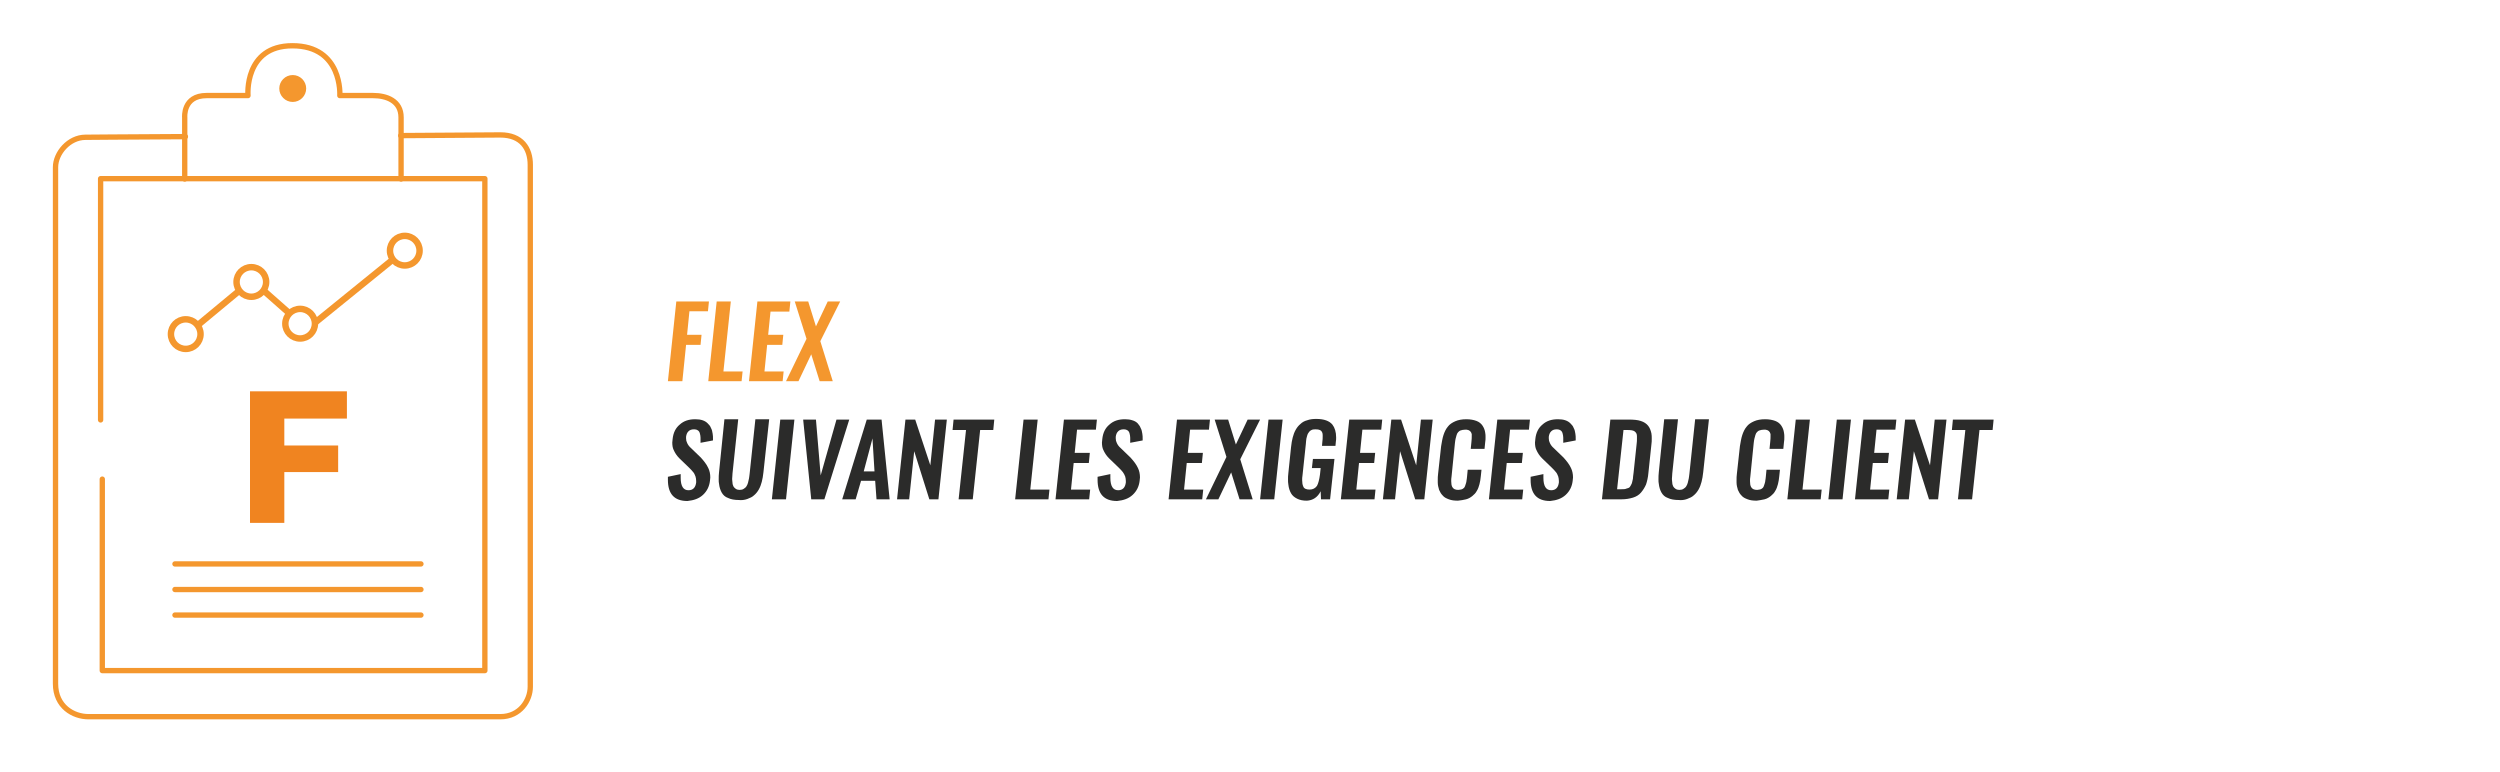 <?xml version="1.0" encoding="utf-8"?>
<!-- Generator: Adobe Illustrator 24.1.3, SVG Export Plug-In . SVG Version: 6.00 Build 0)  -->
<svg version="1.1" id="Livello_1" xmlns="http://www.w3.org/2000/svg" xmlns:xlink="http://www.w3.org/1999/xlink" x="0px" y="0px"
	 viewBox="0 0 743 229.5" style="enable-background:new 0 0 743 229.5;" xml:space="preserve">
<style type="text/css">
	.st0{fill:none;stroke:#F4972E;stroke-width:1.586;stroke-linecap:round;stroke-linejoin:round;}
	.st1{clip-path:url(#SVGID_2_);fill:#F4972E;}
	.st2{clip-path:url(#SVGID_2_);fill:none;stroke:#F4972E;stroke-width:1.586;stroke-linecap:round;stroke-linejoin:round;}
	.st3{clip-path:url(#SVGID_2_);fill:none;stroke:#F4972E;stroke-width:1.919;}
	.st4{fill:none;stroke:#F4972E;stroke-width:1.919;}
	.st5{fill:#F08420;}
	.st6{clip-path:url(#SVGID_4_);fill:#2B2B2A;}
	.st7{fill:#F4972E;}
</style>
<polyline class="st0" points="29.9,124.8 29.9,53.1 144.1,53.1 144.1,199.3 30.4,199.3 30.4,142.4 "/>
<g>
	<defs>
		<rect id="SVGID_1_" x="14.8" y="12" width="577.7" height="202.8"/>
	</defs>
	<clipPath id="SVGID_2_">
		<use xlink:href="#SVGID_1_"  style="overflow:visible;"/>
	</clipPath>
	<path class="st1" d="M87,30.3c2.2,0,4-1.8,4-4c0-2.2-1.8-4-4-4c-2.2,0-4,1.8-4,4C83,28.5,84.8,30.3,87,30.3"/>
	<path class="st2" d="M54.9,53.2V34.9c0,0-0.6-6.5,6.5-6.5h12.3c0,0-1.2-14.8,13.2-14.8c15,0,14.1,14.8,14.1,14.8h9.9
		c3.9,0,8.3,1.5,8.3,6.5v18.3"/>
	<path class="st2" d="M119.1,40.3c18.9-0.1,27.5-0.2,29.6-0.2c6.3,0,8.9,4,8.9,8.9v155.1c0,4-3,8.9-8.9,8.9H26.3
		c-4.5,0-9.8-3-9.8-9.8V49.7c0-4.2,4-8.9,8.9-8.9c1.7,0,9.2-0.1,29.7-0.2"/>
	<circle class="st3" cx="55.2" cy="99.3" r="4.4"/>
	<circle class="st3" cx="74.7" cy="83.8" r="4.4"/>
	<circle class="st3" cx="89.2" cy="96.2" r="4.4"/>
	<circle class="st3" cx="120.3" cy="74.5" r="4.4"/>
</g>
<line class="st4" x1="58.1" y1="97.2" x2="71" y2="86.5"/>
<line class="st4" x1="78.4" y1="86.4" x2="86.1" y2="93.2"/>
<line class="st4" x1="93.5" y1="96" x2="116.8" y2="77.1"/>
<line class="st0" x1="52" y1="167.6" x2="125.1" y2="167.6"/>
<line class="st0" x1="52" y1="175.2" x2="125.1" y2="175.2"/>
<line class="st0" x1="52" y1="182.8" x2="125.1" y2="182.8"/>
<polygon class="st5" points="74.3,155.4 84.5,155.4 84.5,140.3 100.5,140.3 100.5,132.4 84.5,132.4 84.5,124.4 103.1,124.4 
	103.1,116.3 74.3,116.3 "/>
<g>
	<defs>
		<rect id="SVGID_3_" x="14.8" y="12" width="577.7" height="202.8"/>
	</defs>
	<clipPath id="SVGID_4_">
		<use xlink:href="#SVGID_3_"  style="overflow:visible;"/>
	</clipPath>
	<path class="st6" d="M586.1,148.4l2.2-20.6h3.9l0.3-3.1h-12.1l-0.3,3.1h4l-2.2,20.6H586.1z M567.3,148.4l1.5-14.3l4.5,14.3h2.7
		l2.5-23.7H575l-1.4,13.6l-4.5-13.6h-2.9l-2.5,23.7H567.3z M561.2,148.4l0.3-2.9h-5.7l0.8-7.9h4.5l0.3-3H557l0.7-6.9h5.6l0.3-3h-9.8
		l-2.5,23.7H561.2z M547.6,148.4l2.5-23.7h-4.2l-2.5,23.7H547.6z M541.1,148.4l0.3-2.9h-5.7l2.2-20.8h-4.2l-2.5,23.7H541.1z
		 M524.4,148.4c0.8-0.2,1.4-0.6,1.9-1c0.5-0.4,1-0.9,1.3-1.5c0.4-0.6,0.6-1.3,0.8-2c0.2-0.7,0.3-1.5,0.4-2.4l0.2-1.9H525l-0.2,2.1
		c0,0.4-0.1,0.6-0.1,0.8c0,0.2-0.1,0.4-0.1,0.7c-0.1,0.3-0.1,0.5-0.2,0.7c-0.1,0.2-0.1,0.4-0.2,0.6c-0.1,0.2-0.2,0.4-0.3,0.5
		c-0.1,0.1-0.3,0.2-0.4,0.3c-0.2,0.1-0.4,0.2-0.6,0.2c-0.2,0-0.5,0.1-0.7,0.1c-0.9,0-1.5-0.3-1.8-0.9c-0.2-0.4-0.3-0.9-0.3-1.7
		c0-0.4,0-0.9,0.1-1.4l1-9.9c0.1-0.6,0.1-1,0.2-1.3c0.1-0.3,0.2-0.7,0.3-1.1c0.1-0.4,0.3-0.7,0.5-0.9c0.2-0.2,0.4-0.4,0.8-0.5
		c0.3-0.1,0.7-0.2,1.2-0.2c0.2,0,0.3,0,0.5,0c0.8,0.1,1.3,0.5,1.5,1.3c0,0.2,0,0.4,0,0.6c0,0.4,0,1-0.1,1.8l-0.2,2h4.1l0.2-2
		c0.1-0.5,0.1-1,0.1-1.4c0-0.5,0-1-0.1-1.4c-0.1-0.8-0.4-1.5-0.8-2.1c-0.4-0.6-1-1.1-1.8-1.4c-0.8-0.3-1.8-0.5-3-0.5
		c-1.3,0-2.4,0.2-3.3,0.6c-0.9,0.4-1.7,0.9-2.2,1.6c-0.6,0.7-1,1.6-1.3,2.5c-0.3,0.9-0.5,2.1-0.7,3.3l-0.9,8.2
		c-0.1,0.7-0.1,1.3-0.1,1.9c0,0.2,0,0.5,0,0.7c0,0.8,0.2,1.5,0.4,2.2c0.3,0.7,0.6,1.2,1.1,1.7c0.4,0.5,1,0.8,1.8,1.1
		c0.8,0.3,1.6,0.4,2.7,0.4C522.7,148.7,523.6,148.6,524.4,148.4 M501.4,148.3c0.8-0.3,1.5-0.6,2-1.1c0.5-0.4,1-1,1.4-1.7
		c0.4-0.7,0.7-1.5,0.9-2.3c0.2-0.8,0.4-1.8,0.5-2.9l1.7-15.7h-4.1l-1.7,16.1c-0.1,0.6-0.1,1.1-0.2,1.5c-0.1,0.4-0.2,0.8-0.3,1.3
		c-0.1,0.4-0.3,0.8-0.5,1.1c-0.2,0.3-0.5,0.5-0.8,0.7c-0.3,0.2-0.7,0.3-1.2,0.3c-0.4,0-0.8-0.1-1.1-0.3c-0.3-0.2-0.5-0.4-0.7-0.7
		c-0.1-0.3-0.3-0.6-0.3-1.1c0-0.3-0.1-0.6-0.1-1c0-0.1,0-0.2,0-0.3c0-0.4,0.1-0.9,0.1-1.5l1.7-16.1h-4.1l-1.6,15.7
		c-0.1,0.8-0.1,1.5-0.1,2.2c0,0.5,0,0.9,0.1,1.3c0.1,1,0.4,1.9,0.8,2.6c0.4,0.7,1,1.3,1.9,1.6c0.8,0.4,1.9,0.6,3.2,0.6
		C499.7,148.7,500.6,148.6,501.4,148.3 M481.8,148.4c1.4,0,2.5-0.2,3.5-0.5c1-0.3,1.8-0.8,2.4-1.5c0.6-0.7,1.1-1.5,1.5-2.4
		c0.3-0.9,0.6-2.1,0.7-3.4l0.9-8.5c0.1-0.6,0.1-1.2,0.1-1.7c0-0.6,0-1.1-0.1-1.6c-0.2-0.9-0.5-1.7-1-2.3c-0.5-0.6-1.2-1.1-2.2-1.4
		c-0.9-0.3-2.1-0.4-3.5-0.4h-5.5l-2.5,23.7H481.8z M482.5,127.8h1.2c1,0,1.7,0.1,2.1,0.4c0.4,0.3,0.7,0.7,0.7,1.4c0,0.2,0,0.5,0,0.7
		c0,0.5,0,1.1-0.1,1.7l-0.9,8.5c-0.1,0.8-0.2,1.4-0.2,1.8c-0.1,0.4-0.2,0.8-0.3,1.3c-0.2,0.5-0.4,0.8-0.6,1.1s-0.6,0.4-1,0.5
		c-0.4,0.2-0.9,0.2-1.5,0.2h-1.3L482.5,127.8z M465.3,147.1c1.2-1.1,1.9-2.5,2.1-4.2c0-0.3,0.1-0.7,0.1-1c0-1-0.2-2-0.6-2.8
		c-0.5-1.1-1.3-2.1-2.2-3.1l-2.9-2.8c-0.6-0.5-1-1.1-1.2-1.6c-0.2-0.4-0.3-0.8-0.3-1.3c0-0.2,0-0.3,0-0.5c0.1-0.7,0.3-1.2,0.7-1.6
		c0.4-0.4,0.9-0.6,1.6-0.6h0.2c0.4,0,0.7,0.1,1,0.3c0.3,0.2,0.5,0.5,0.6,0.9c0.1,0.4,0.2,0.8,0.2,1.3c0,0.2,0,0.4,0,0.6
		c0,0.3,0,0.6,0,0.9l3.7-0.7v-0.4c0-0.6,0-1.1-0.1-1.6c-0.1-0.6-0.2-1.2-0.5-1.7c-0.2-0.6-0.6-1-1-1.4c-0.4-0.4-0.9-0.7-1.5-0.9
		c-0.6-0.2-1.3-0.3-2.1-0.3h-0.1c-1.9,0-3.4,0.5-4.6,1.6c-1.2,1-1.9,2.4-2.1,4.3c0,0.4-0.1,0.7-0.1,1c0,0.8,0.1,1.6,0.4,2.2
		c0.4,0.9,0.9,1.7,1.7,2.5l2.9,2.8c0.5,0.5,0.9,0.9,1.2,1.3c0.3,0.3,0.5,0.8,0.7,1.3c0.1,0.4,0.2,0.8,0.2,1.3c0,0.2,0,0.3,0,0.5
		c-0.1,0.7-0.3,1.3-0.7,1.7c-0.4,0.4-0.9,0.6-1.6,0.6c-1.5,0-2.3-1.2-2.3-3.7c0-0.3,0-0.7,0-1.1l-3.8,0.8c0,0.3,0,0.6,0,0.9
		c0,4.2,1.9,6.3,5.8,6.3C462.6,148.7,464.1,148.2,465.3,147.1 M452.4,148.4l0.3-2.9h-5.7l0.8-7.9h4.5l0.3-3h-4.5l0.7-6.9h5.6l0.3-3
		H445l-2.5,23.7H452.4z M435.7,148.4c0.8-0.2,1.4-0.6,1.9-1c0.5-0.4,1-0.9,1.3-1.5c0.4-0.6,0.6-1.3,0.8-2c0.2-0.7,0.3-1.5,0.4-2.4
		l0.2-1.9h-4.1l-0.2,2.1c0,0.4-0.1,0.6-0.1,0.8c0,0.2-0.1,0.4-0.1,0.7c-0.1,0.3-0.1,0.5-0.2,0.7c-0.1,0.2-0.1,0.4-0.2,0.6
		c-0.1,0.2-0.2,0.4-0.3,0.5c-0.1,0.1-0.3,0.2-0.4,0.3c-0.2,0.1-0.4,0.2-0.6,0.2c-0.2,0-0.5,0.1-0.7,0.1c-0.9,0-1.5-0.3-1.8-0.9
		c-0.2-0.4-0.3-0.9-0.3-1.7c0-0.4,0-0.9,0.1-1.4l1-9.9c0.1-0.6,0.1-1,0.2-1.3c0.1-0.3,0.2-0.7,0.3-1.1c0.1-0.4,0.3-0.7,0.5-0.9
		c0.2-0.2,0.4-0.4,0.8-0.5c0.3-0.1,0.7-0.2,1.2-0.2c0.2,0,0.3,0,0.5,0c0.8,0.1,1.3,0.5,1.5,1.3c0,0.2,0,0.4,0,0.6c0,0.4,0,1-0.1,1.8
		l-0.2,2h4.1l0.2-2c0.1-0.5,0.1-1,0.1-1.4c0-0.5,0-1-0.1-1.4c-0.1-0.8-0.4-1.5-0.8-2.1c-0.4-0.6-1-1.1-1.8-1.4
		c-0.8-0.3-1.8-0.5-3-0.5c-1.3,0-2.4,0.2-3.3,0.6c-0.9,0.4-1.7,0.9-2.2,1.6c-0.6,0.7-1,1.6-1.3,2.5c-0.3,0.9-0.5,2.1-0.7,3.3
		l-0.9,8.2c-0.1,0.7-0.1,1.3-0.1,1.9c0,0.2,0,0.5,0,0.7c0,0.8,0.2,1.5,0.4,2.2c0.3,0.7,0.6,1.2,1.1,1.7c0.4,0.5,1,0.8,1.8,1.1
		c0.8,0.3,1.6,0.4,2.7,0.4C434.1,148.7,435,148.6,435.7,148.4 M414.6,148.4l1.5-14.3l4.5,14.3h2.7l2.5-23.7h-3.5l-1.4,13.6
		l-4.5-13.6h-2.9l-2.5,23.7H414.6z M408.5,148.4l0.3-2.9h-5.7l0.8-7.9h4.5l0.3-3h-4.5l0.7-6.9h5.6l0.3-3h-9.8l-2.5,23.7H408.5z
		 M392.5,146l0.1,2.4h2.7l1.3-12h-6.4l-0.3,2.7h2.6l-0.2,1.9c-0.2,1.5-0.5,2.7-0.9,3.4c-0.5,0.7-1.2,1.1-2.2,1.1c-1,0-1.7-0.3-1.9-1
		c-0.2-0.4-0.3-1.1-0.3-1.8c0-0.4,0-0.9,0.1-1.4l1-9.4c0-0.5,0.1-0.8,0.1-1.1c0-0.3,0.1-0.6,0.2-1c0.1-0.4,0.2-0.7,0.3-0.9
		c0.1-0.2,0.3-0.4,0.5-0.7c0.2-0.2,0.5-0.4,0.8-0.5c0.3-0.1,0.6-0.1,1-0.1c0.7,0,1.2,0.1,1.6,0.4c0.3,0.3,0.5,0.7,0.5,1.3
		c0,0.1,0,0.3,0,0.4c0,0.5,0,1-0.1,1.6l-0.1,1.2h4l0.1-1.1c0.1-0.5,0.1-1,0.1-1.4c0-1.6-0.4-2.9-1.1-3.8c-0.9-1.1-2.5-1.7-4.8-1.7
		c-1,0-1.9,0.1-2.7,0.4c-0.8,0.2-1.5,0.6-2,1.1c-0.6,0.5-1,1-1.4,1.7c-0.4,0.7-0.7,1.5-0.9,2.3c-0.2,0.8-0.4,1.8-0.5,2.9l-0.8,7.7
		c-0.1,0.7-0.1,1.3-0.1,1.9c0,0.5,0,1,0.1,1.5c0.1,1,0.4,1.9,0.8,2.6c0.4,0.7,1,1.2,1.8,1.6c0.8,0.4,1.7,0.6,2.9,0.6
		C390.2,148.7,391.6,147.8,392.5,146 M378.7,148.4l2.5-23.7H377l-2.5,23.7H378.7z M362.1,148.4l3.8-8l2.5,8h3.9l-3.7-11.9l5.9-11.8
		h-3.7l-3.5,7.4l-2.3-7.4h-4l3.5,11.1l-6.1,12.6H362.1z M357.3,148.4l0.3-2.9h-5.7l0.8-7.9h4.5l0.3-3h-4.5l0.7-6.9h5.6l0.3-3h-9.8
		l-2.5,23.7H357.3z M336.6,147.1c1.2-1.1,1.9-2.5,2.1-4.2c0-0.3,0.1-0.7,0.1-1c0-1-0.2-2-0.6-2.8c-0.5-1.1-1.3-2.1-2.2-3.1l-2.9-2.8
		c-0.6-0.5-1-1.1-1.2-1.6c-0.2-0.4-0.3-0.8-0.3-1.3c0-0.2,0-0.3,0-0.5c0.1-0.7,0.3-1.2,0.7-1.6c0.4-0.4,0.9-0.6,1.6-0.6h0.2
		c0.4,0,0.7,0.1,1,0.3c0.3,0.2,0.5,0.5,0.6,0.9c0.1,0.4,0.2,0.8,0.2,1.3c0,0.2,0,0.4,0,0.6c0,0.3,0,0.6,0,0.9l3.7-0.7v-0.4
		c0-0.6,0-1.1-0.1-1.6c-0.1-0.6-0.2-1.2-0.5-1.7c-0.2-0.6-0.6-1-0.9-1.4c-0.4-0.4-0.9-0.7-1.6-0.9c-0.6-0.2-1.3-0.3-2.1-0.3h-0.1
		c-1.9,0-3.4,0.5-4.6,1.6c-1.2,1-1.9,2.4-2.1,4.3c0,0.4-0.1,0.7-0.1,1c0,0.8,0.1,1.6,0.4,2.2c0.4,0.9,0.9,1.7,1.7,2.5l2.9,2.8
		c0.5,0.5,0.9,0.9,1.2,1.3s0.5,0.8,0.7,1.3c0.1,0.4,0.2,0.8,0.2,1.3c0,0.2,0,0.3,0,0.5c-0.1,0.7-0.3,1.3-0.7,1.7
		c-0.4,0.4-0.9,0.6-1.6,0.6c-1.5,0-2.3-1.2-2.3-3.7c0-0.3,0-0.7,0-1.1l-3.8,0.8c0,0.3,0,0.6,0,0.9c0,4.2,1.9,6.3,5.8,6.3
		C333.9,148.7,335.4,148.2,336.6,147.1 M323.7,148.4l0.3-2.9h-5.7l0.8-7.9h4.5l0.3-3h-4.5l0.7-6.9h5.6l0.3-3h-9.8l-2.5,23.7H323.7z
		 M311.6,148.4l0.3-2.9h-5.7l2.2-20.8h-4.2l-2.5,23.7H311.6z M289.1,148.4l2.2-20.6h3.9l0.3-3.1h-12.1l-0.3,3.1h4l-2.2,20.6H289.1z
		 M270.2,148.4l1.5-14.3l4.5,14.3h2.7l2.5-23.7h-3.5l-1.4,13.6l-4.5-13.6h-2.9l-2.5,23.7H270.2z M259.3,130.3l0.6,9.8h-3.2
		L259.3,130.3z M254.3,148.4l1.6-5.5h4.2l0.4,5.5h3.9l-2.4-23.7h-4.4l-7.3,23.7H254.3z M245,148.4l7.4-23.7h-3.8l-4.7,16.6
		l-1.4-16.6h-3.8l2.4,23.7H245z M233.6,148.4l2.5-23.7h-4.2l-2.5,23.7H233.6z M222.1,148.3c0.8-0.3,1.5-0.6,2-1.1
		c0.5-0.4,1-1,1.4-1.7c0.4-0.7,0.7-1.5,0.9-2.3c0.2-0.8,0.4-1.8,0.5-2.9l1.7-15.7h-4.1l-1.7,16.1c-0.1,0.6-0.1,1.1-0.2,1.5
		c-0.1,0.4-0.2,0.8-0.3,1.3c-0.1,0.4-0.3,0.8-0.5,1.1c-0.2,0.3-0.5,0.5-0.8,0.7c-0.3,0.2-0.7,0.3-1.2,0.3c-0.4,0-0.8-0.1-1.1-0.3
		c-0.3-0.2-0.5-0.4-0.7-0.7c-0.1-0.3-0.3-0.6-0.3-1.1c0-0.3-0.1-0.6-0.1-1c0-0.1,0-0.2,0-0.3c0-0.4,0.1-0.9,0.1-1.5l1.7-16.1h-4.1
		l-1.6,15.7c-0.1,0.8-0.1,1.5-0.1,2.2c0,0.5,0,0.9,0.1,1.3c0.1,1,0.4,1.9,0.8,2.6c0.4,0.7,1,1.3,1.9,1.6c0.8,0.4,1.9,0.6,3.2,0.6
		C220.3,148.7,221.3,148.6,222.1,148.3 M208.9,147.1c1.2-1.1,1.9-2.5,2.1-4.2c0-0.3,0.1-0.7,0.1-1c0-1-0.2-2-0.6-2.8
		c-0.5-1.1-1.3-2.1-2.2-3.1l-2.9-2.8c-0.6-0.5-1-1.1-1.2-1.6c-0.2-0.4-0.3-0.8-0.3-1.3c0-0.2,0-0.3,0-0.5c0.1-0.7,0.3-1.2,0.7-1.6
		c0.4-0.4,0.9-0.6,1.6-0.6h0.2c0.4,0,0.7,0.1,1,0.3c0.3,0.2,0.5,0.5,0.6,0.9c0.1,0.4,0.2,0.8,0.2,1.3c0,0.2,0,0.4,0,0.6
		c0,0.3,0,0.6,0,0.9l3.7-0.7v-0.4c0-0.6,0-1.1-0.1-1.6c-0.1-0.6-0.2-1.2-0.5-1.7c-0.2-0.6-0.6-1-1-1.4c-0.4-0.4-0.9-0.7-1.5-0.9
		c-0.6-0.2-1.3-0.3-2.1-0.3h-0.1c-1.9,0-3.4,0.5-4.6,1.6c-1.2,1-1.9,2.4-2.1,4.3c0,0.4-0.1,0.7-0.1,1c0,0.8,0.1,1.6,0.4,2.2
		c0.4,0.9,0.9,1.7,1.7,2.5l2.9,2.8c0.5,0.5,0.9,0.9,1.2,1.3c0.3,0.3,0.5,0.8,0.7,1.3c0.1,0.4,0.2,0.8,0.2,1.3c0,0.2,0,0.3,0,0.5
		c-0.1,0.7-0.3,1.3-0.7,1.7c-0.4,0.4-0.9,0.6-1.6,0.6c-1.5,0-2.3-1.2-2.3-3.7c0-0.3,0-0.7,0-1.1l-3.8,0.8c0,0.3,0,0.6,0,0.9
		c0,4.2,1.9,6.3,5.8,6.3C206.2,148.7,207.7,148.2,208.9,147.1"/>
</g>
<path class="st7" d="M237.3,113.3l3.8-8l2.5,8h3.9l-3.7-11.9l5.9-11.8H246l-3.5,7.4l-2.3-7.4h-4l3.5,11.1l-6.1,12.6H237.3z
	 M232.6,113.3l0.3-2.9h-5.7l0.8-7.9h4.5l0.3-3h-4.5l0.7-6.9h5.6l0.3-3h-9.8l-2.5,23.7H232.6z M220.4,113.3l0.3-2.9H215l2.2-20.8H213
	l-2.5,23.7H220.4z M202.8,113.3l1.1-10.8h4.3l0.3-3h-4.3l0.7-7h5.5l0.3-2.9H201l-2.5,23.7H202.8z"/>
</svg>
